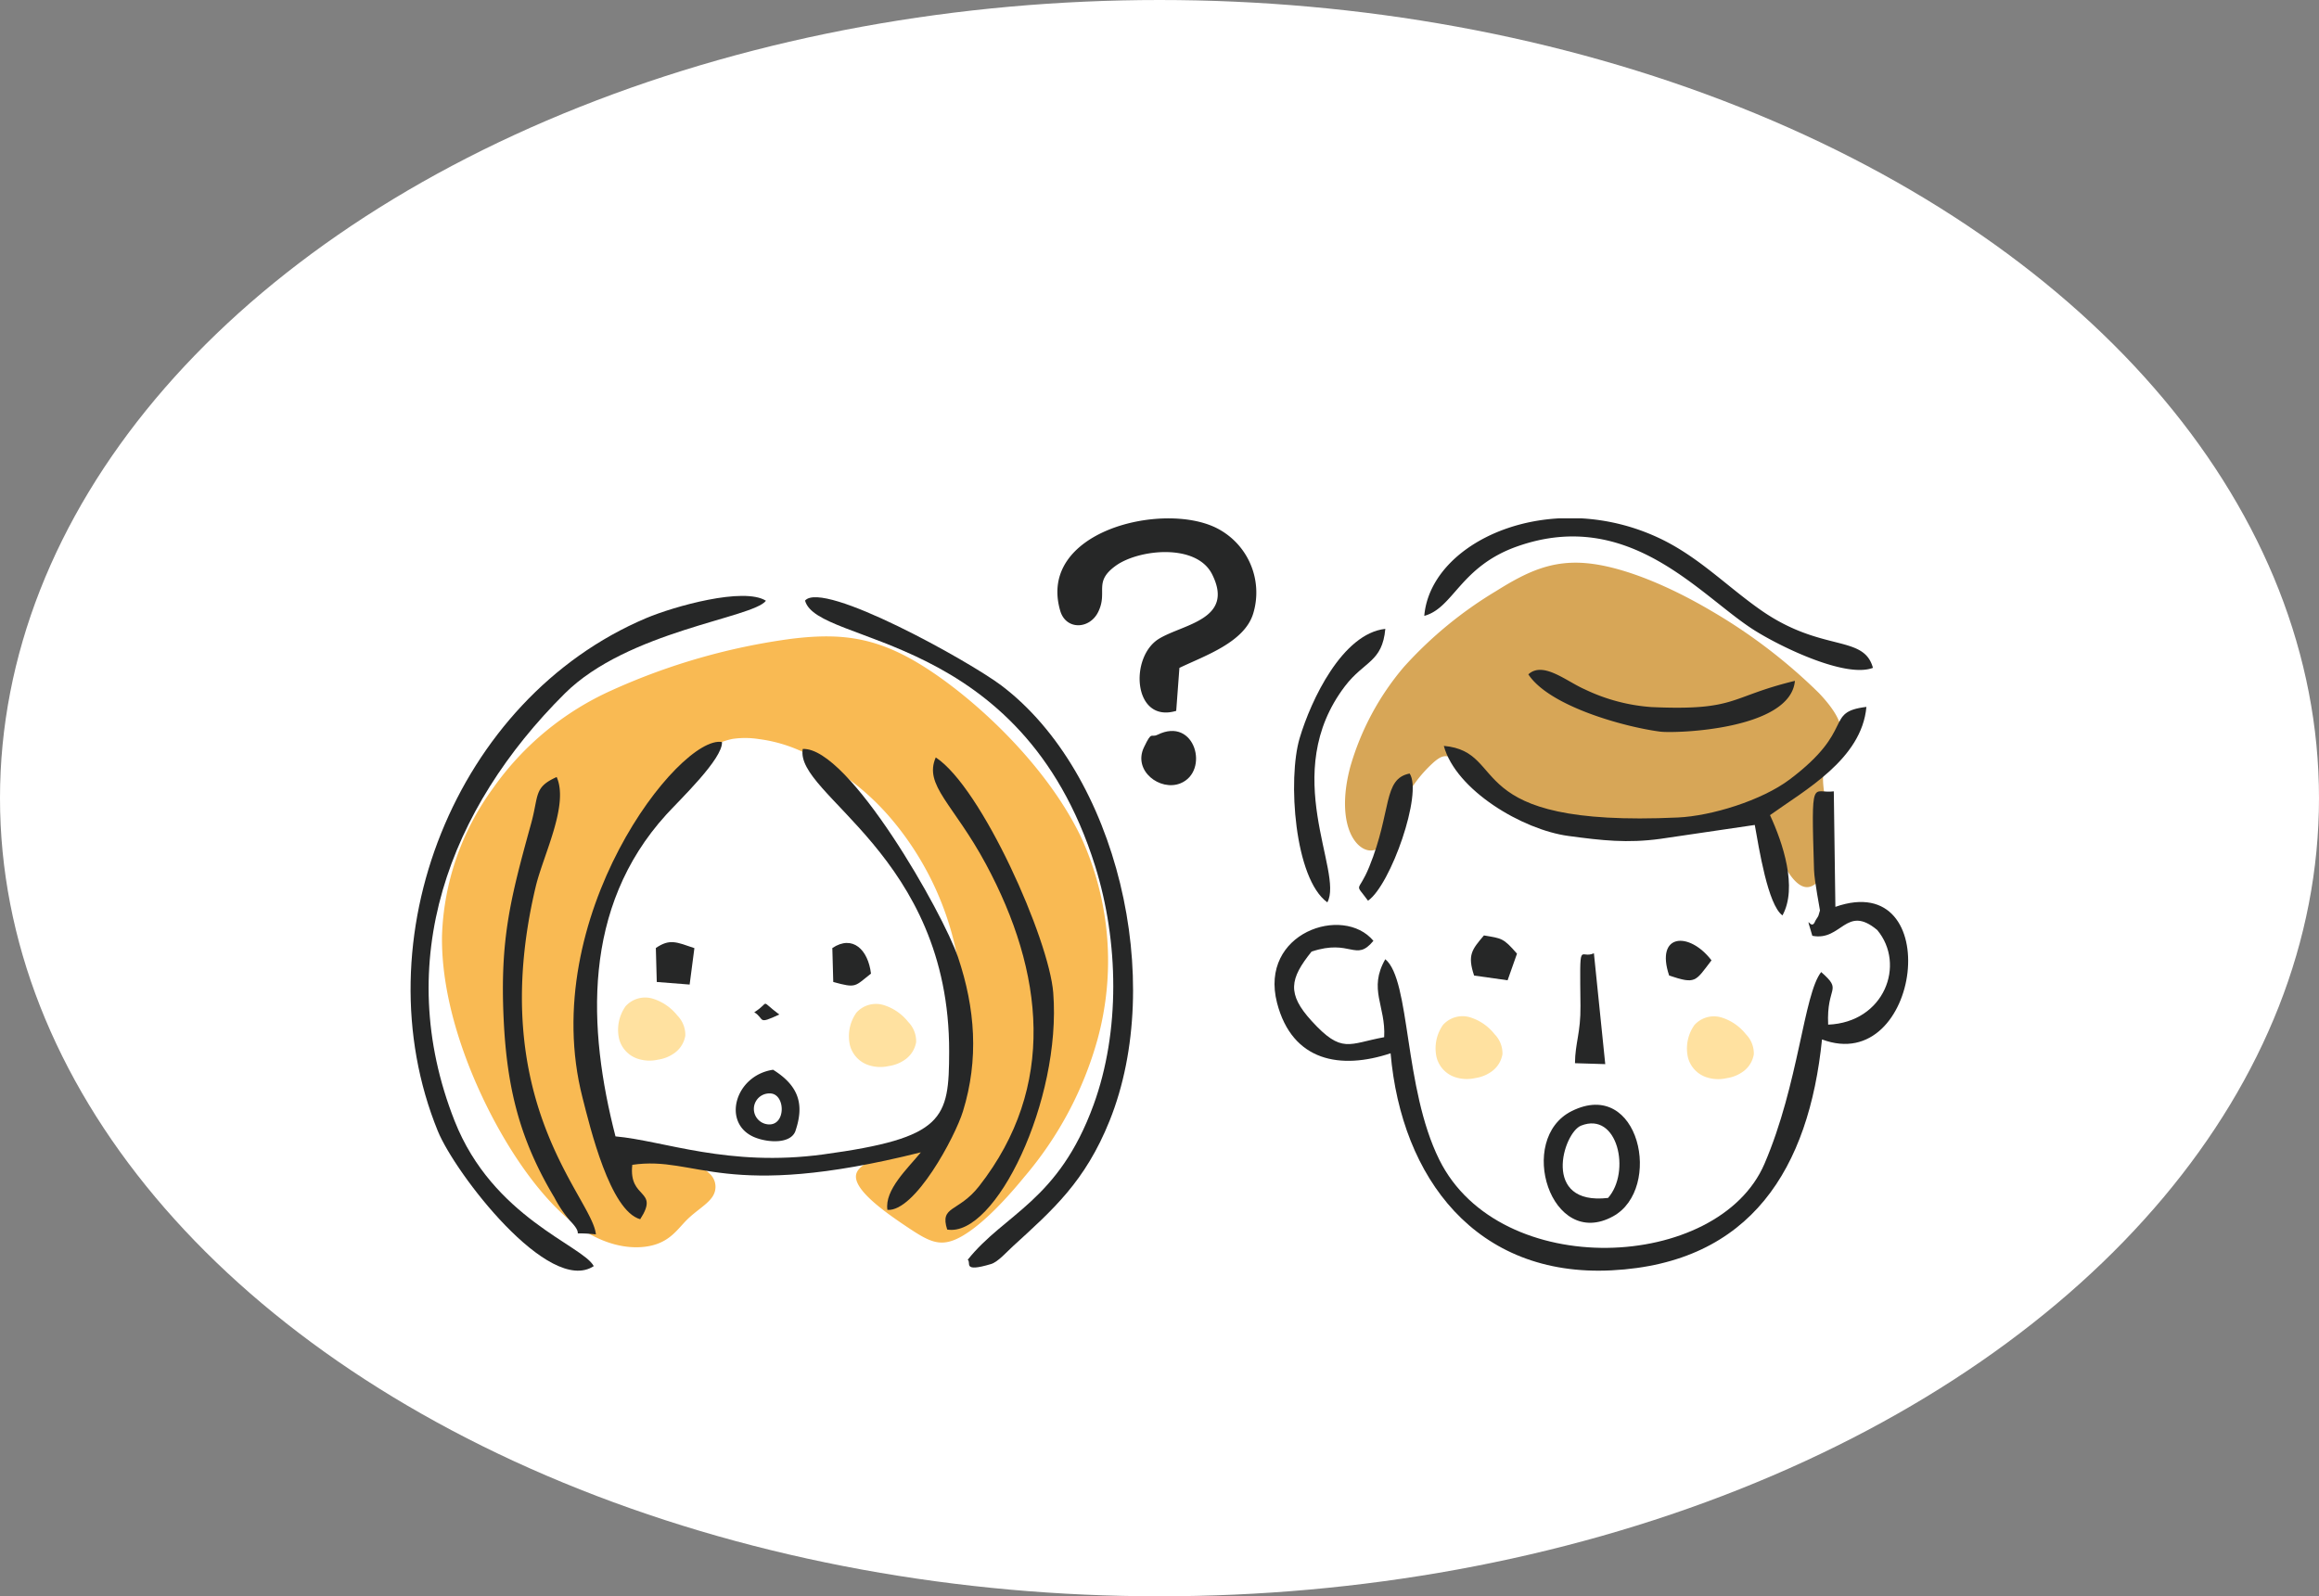 <svg xmlns="http://www.w3.org/2000/svg" xmlns:xlink="http://www.w3.org/1999/xlink" width="305" height="210" viewBox="0 0 305 210">
  <rect x="0" y="0" width="305" height="210" fill="#808080" stroke="none"/>
  <defs>
    <clipPath id="clip-path">
      <rect id="長方形_825" data-name="長方形 825" width="111.23" height="98.971" fill="none"/>
    </clipPath>
    <clipPath id="clip-path-2">
      <rect id="長方形_830" data-name="長方形 830" width="83.34" height="98.971" fill="none"/>
    </clipPath>
  </defs>
  <g id="グループ_1694" data-name="グループ 1694" transform="translate(-531 -381)">
    <ellipse id="楕円形_115" data-name="楕円形 115" cx="152.5" cy="105" rx="152.5" ry="105" transform="translate(531 381)" fill="#fff"/>
    <g id="グループ_1617" data-name="グループ 1617" transform="translate(7 67)">
      <g id="グループ_1167" data-name="グループ 1167" transform="translate(578 382.194)">
        <g id="グループ_1166" data-name="グループ 1166" clip-path="url(#clip-path)">
          <path id="パス_1650" data-name="パス 1650" d="M17.022,114.08A59.144,59.144,0,0,1,10.15,106.4,32.675,32.675,0,0,1,5.686,97.83,48.587,48.587,0,0,1,2.913,86.19a45.809,45.809,0,0,1,.924-15.147A48.638,48.638,0,0,1,11.42,54.252a64.806,64.806,0,0,1,14.4-14.916,36.414,36.414,0,0,1,12.729-5.709,43.04,43.04,0,0,1,8.682-1.6,26.681,26.681,0,0,1,8.418.946,70.639,70.639,0,0,1,11.608,4.279A45.056,45.056,0,0,1,80.548,45.93c4.033,4.022,7.244,9.439,9.666,14.406a53.524,53.524,0,0,1,4.9,14.191A44.172,44.172,0,0,1,95.381,88.4a46.966,46.966,0,0,1-3.47,11.624,48.99,48.99,0,0,1-5.567,10.4,29.215,29.215,0,0,1-6.5,6.179,7.676,7.676,0,0,1-3.483,1.617,8.206,8.206,0,0,1-4.2-.236,12.69,12.69,0,0,1-5.02-3.153,4.053,4.053,0,0,1-.966-4.325,21.588,21.588,0,0,1,2.959-4.82,14.6,14.6,0,0,0,1.848-3.077c.189-.592-.07-.716-.874-.548s-2.153.632-5.008,1.289-7.213,1.513-11.8,2.138a67.352,67.352,0,0,1-13.65.7c-4.24-.319-7.9-1.356-9.59-1.521s-1.4.542-.732,2.2a48.657,48.657,0,0,1,2.1,5.931,2.937,2.937,0,0,1-1.147,3.484,12.092,12.092,0,0,1-5.041,2.79c-1.627.245-2.7-.717-3.836-1.558a37.226,37.226,0,0,1-4.372-3.431" transform="translate(-1.721 -20.712)" fill="#fff" fill-rule="evenodd"/>
          <path id="パス_1651" data-name="パス 1651" d="M46,59.439a29.376,29.376,0,0,0-8.176,9.266A65.686,65.686,0,0,0,30.4,88.5a39.013,39.013,0,0,0,.219,16.12c.891,3.452,2.093,4.5,4.149,5.409a73.572,73.572,0,0,0,7.255,2.4c2.293.713,3.971,1.361,4.875,2.271a2.33,2.33,0,0,1,.375,3.074c-.665.994-2.128,1.811-3.324,2.995s-2.126,2.734-4.487,3.361-6.151.331-10.183-2.693-8.306-8.775-11.714-15.684S11.609,90.77,11.719,83.431a34.719,34.719,0,0,1,6.666-19.357A38.184,38.184,0,0,1,34.1,51.105a84.3,84.3,0,0,1,23.576-6.753c7.1-.872,11.9-.1,18.609,4.439S91.6,61.623,95.847,70.617A39.085,39.085,0,0,1,97.92,97.1a47.466,47.466,0,0,1-9.615,18.046c-3.565,4.362-6.706,7.192-8.994,8.2s-3.72.194-6.553-1.707S65.7,116.75,66.2,114.772s5.71-2.946,8.406-3.779,2.869-1.531,3.712-5.5,2.355-11.223,1.348-18.279a39.672,39.672,0,0,0-8.448-18.68,33.434,33.434,0,0,0-11.327-8.942,19.417,19.417,0,0,0-6.525-2.05,11.539,11.539,0,0,0-3.4-.024A8.612,8.612,0,0,0,46,59.439" transform="translate(-7.585 -28.51)" fill="#f9ba53" fill-rule="evenodd"/>
          <path id="パス_1652" data-name="パス 1652" d="M163.647,186.657a5.358,5.358,0,0,1,.852-4.32,3.458,3.458,0,0,1,3.625-.976,6.616,6.616,0,0,1,3.184,2.206,3.629,3.629,0,0,1,1.041,2.648,3.529,3.529,0,0,1-1.324,2.207,4.86,4.86,0,0,1-2.269.946,4.966,4.966,0,0,1-2.774-.158,3.742,3.742,0,0,1-2.334-2.553" transform="translate(-105.856 -117.319)" fill="#ffe1a0" fill-rule="evenodd"/>
          <path id="パス_1653" data-name="パス 1653" d="M77.543,184.273a5.361,5.361,0,0,1,.852-4.32,3.459,3.459,0,0,1,3.625-.977,6.624,6.624,0,0,1,3.184,2.207,3.622,3.622,0,0,1,1.041,2.649,3.525,3.525,0,0,1-1.324,2.207,4.866,4.866,0,0,1-2.27.946,4.978,4.978,0,0,1-2.774-.158,3.746,3.746,0,0,1-2.334-2.553" transform="translate(-50.112 -115.775)" fill="#ffe1a0" fill-rule="evenodd"/>
          <path id="パス_1654" data-name="パス 1654" d="M106.452,137.38c-1.722,2.124-4.789,4.925-4.395,7.567,3.612.267,8.889-9.578,9.937-12.97,2.106-6.831,1.616-13.537-.646-20.257C109.424,106,97,84.024,90.922,84.309c-1.1,6.07,19.315,13.94,19.255,39.823-.02,8.858-.6,11.351-16.578,13.52-12.477,1.692-20.971-1.81-27.306-2.374-3.653-14.173-4.427-30.1,6.672-42.324C74.8,90.938,80.416,85.607,80.3,83.4c-5.573-1.008-24.4,23.048-18.351,46.76,1.019,4,3.625,14.9,7.592,16.016,2.593-4-1.557-2.557-1.038-7.156,8.489-1.253,11.95,4.867,37.945-1.642" transform="translate(-39.342 -53.975)" fill="#262727" fill-rule="evenodd"/>
          <path id="パス_1655" data-name="パス 1655" d="M24.094,117.1c-1.444-2.729-13.282-6.352-18.307-19.112-8.3-21.055-.7-41.1,14.484-56.208,8.311-8.269,24.717-9.919,26.468-12.212-2.891-1.841-12.067.726-15.76,2.288C5.866,42.483-6.663,74.177,3.583,99.331c2.258,5.542,14.608,21.663,20.511,17.768" transform="translate(0 -18.729)" fill="#262727" fill-rule="evenodd"/>
          <path id="パス_1656" data-name="パス 1656" d="M147.146,29.871c1.614,5.989,28.4,3.814,38.152,34.915,3.126,9.964,3.3,21.777-.2,31.4-4.617,12.7-11.706,14.3-16.561,20.4.53.349-.817,1.727,3.073.56.9-.268,2.07-1.6,2.872-2.335,5.239-4.792,9.494-8.485,12.721-16.522,7.4-18.424,1.03-45.721-14.251-57.264-4.181-3.159-23.471-13.9-25.808-11.156" transform="translate(-95.263 -19.051)" fill="#262727" fill-rule="evenodd"/>
          <path id="パス_1657" data-name="パス 1657" d="M196.728,151.3c6.333,1.088,15.05-16.992,13.951-31.14-.545-7.026-9.4-27-15.451-30.969-1.614,3.661,2.343,6.129,6.595,14.035,7.642,14.207,9.361,29.261-.9,42.373-2.728,3.488-5.208,2.525-4.194,5.7" transform="translate(-126.153 -57.742)" fill="#262727" fill-rule="evenodd"/>
          <path id="パス_1658" data-name="パス 1658" d="M46.674,156.675c-.434-4.82-14.662-17.349-7.919-45.738.986-4.148,4.4-10.744,2.76-14.431-3.032,1.356-2.338,2.407-3.356,6.1-2.722,9.869-4.111,15.184-3.617,25.744.424,9.087,2.127,15.885,6.671,23.471A16,16,0,0,0,43.29,154.9c2.321,2.4-.765,1.326,3.383,1.775" transform="translate(-22.3 -62.478)" fill="#262727" fill-rule="evenodd"/>
          <path id="パス_1659" data-name="パス 1659" d="M91.486,158.886l.122,4.467,4.323.339.626-4.791c-2.362-.8-3.233-1.27-5.071-.016" transform="translate(-59.228 -102.363)" fill="#262727" fill-rule="evenodd"/>
          <path id="パス_1660" data-name="パス 1660" d="M157.318,159.076l.122,4.467c3.094.859,2.808.572,4.961-1.1-.376-3.139-2.405-5.148-5.083-3.364" transform="translate(-101.848 -102.553)" fill="#262727" fill-rule="evenodd"/>
          <path id="パス_1661" data-name="パス 1661" d="M128.207,182.208c1.439.91.333,1.671,3.292.3-2.706-2.007-1.092-1.668-3.292-.3" transform="translate(-83.002 -117.237)" fill="#262727" fill-rule="evenodd"/>
          <path id="パス_1662" data-name="パス 1662" d="M256.9,25.324l.421-5.654c3.318-1.6,8.565-3.35,9.709-7.163a9.5,9.5,0,0,0-4.9-11.272c-7.114-3.483-23.531.485-20.485,10.923.745,2.553,3.855,2.47,4.995.151,1.31-2.668-.689-3.916,2.316-6.083,2.989-2.156,10.6-2.994,12.667,1.134,2.981,5.936-3.79,6.544-6.967,8.464-3.971,2.4-3.425,11.192,2.241,9.5" transform="translate(-156.202 0)" fill="#262727" fill-rule="evenodd"/>
          <path id="パス_1663" data-name="パス 1663" d="M274.707,79.806c-.908.451-.711-.595-1.783,1.647-1.495,3.122,2.129,5.808,4.771,4.758,3.909-1.554,1.964-8.861-2.987-6.4" transform="translate(-176.465 -51.343)" fill="#262727" fill-rule="evenodd"/>
          <path id="パス_1664" data-name="パス 1664" d="M125.762,208.837c2.08-.028,2.183,4.224-.165,4.074a2.039,2.039,0,0,1,.165-4.074m3.391,4.906c1.121-3.328.559-5.836-2.95-8.021-5.089.756-6.8,7.175-2.345,8.92,1.769.693,4.71.839,5.3-.9" transform="translate(-78.526 -133.185)" fill="#262727" fill-rule="evenodd"/>
        </g>
      </g>
      <g id="グループ_1177" data-name="グループ 1177" transform="translate(691.627 382.194)">
        <g id="グループ_1176" data-name="グループ 1176" clip-path="url(#clip-path-2)">
          <path id="パス_1712" data-name="パス 1712" d="M12.711,72.765a13.358,13.358,0,0,1-4.285-1.6A9.371,9.371,0,0,1,5.159,68.5a5.05,5.05,0,0,1-.6-3.3,17.293,17.293,0,0,1,.646-3.892,4.143,4.143,0,0,1,1.7-2.36c.835-.564,2-1,2.553-1.471s.51-.983.484-1.673a15.346,15.346,0,0,0-.295-2.9c-.27-1.345-.813-3.166-1.342-5.5a45.05,45.05,0,0,1-1.156-7.878,28.792,28.792,0,0,1,.659-7.307,16.844,16.844,0,0,1,2.412-5.806,33.245,33.245,0,0,1,5.162-6.283,26.663,26.663,0,0,1,4.845-3.271,17.3,17.3,0,0,0,3.882-3.242,37.072,37.072,0,0,1,5.355-5.275,21.315,21.315,0,0,1,9.07-3.935,22.661,22.661,0,0,1,10.074.961,35.83,35.83,0,0,1,8.76,4.171c2.8,1.777,5.611,3.91,7.894,5.487a30.176,30.176,0,0,0,6.539,3.6c2.5,1,5.755,1.967,7.381,2.452s1.626.485,1.644,1.475a15.059,15.059,0,0,1-.5,4.711,14.876,14.876,0,0,1-2.71,4.53,11.751,11.751,0,0,0-2.181,3.34c-.293,1.006-.009,1.964.081,4.1s-.015,5.464-.1,8.472a56.428,56.428,0,0,0,.023,6.937c.18,1.235.61,1.011,1.714.8a13.656,13.656,0,0,1,4.142-.212A4.126,4.126,0,0,1,84.058,57a5.855,5.855,0,0,1,1.453,4.1,11.2,11.2,0,0,1-2.4,5.705,10.552,10.552,0,0,1-4.025,3.034,13.79,13.79,0,0,1-2.894.869,4.311,4.311,0,0,0-2.24,1.008c-.521.568-.7,1.461-1.154,3.262A76.456,76.456,0,0,1,70.54,82.47c-1.083,2.983-2.525,6.239-3.433,8.475s-1.285,3.449-3.569,4.925a41.648,41.648,0,0,1-9.853,4.15,22.132,22.132,0,0,1-8.773.8,44.521,44.521,0,0,1-8.556-1.832A22.471,22.471,0,0,1,30.3,96.223a22.062,22.062,0,0,1-3.379-3.247,19.338,19.338,0,0,1-3.07-3.57,22.483,22.483,0,0,1-1.882-5.266c-.529-1.942-1.08-3.953-1.584-6.12s-.956-4.49-1.165-5.547-.172-.848-.641-.65a20.466,20.466,0,0,1-2.461.617,8.89,8.89,0,0,1-3.4.326" transform="translate(-2.94 -2.725)" fill="#fff" fill-rule="evenodd"/>
          <path id="パス_1713" data-name="パス 1713" d="M38.142,42.842a17.347,17.347,0,0,0-3.837,4.936c-1.2,2.294-1.967,5.109-3.183,6.189s-2.872.424-3.836-1.465-1.233-5.014-.153-9.043A35.352,35.352,0,0,1,34.17,30.347,52.9,52.9,0,0,1,46.3,20.36c3.973-2.487,7.289-4.107,11.974-3.664s10.741,2.951,16.466,6.343A71.251,71.251,0,0,1,88.754,33.76c2.893,3.047,3.278,4.859,2.807,6.235s-1.8,2.316-2.152,3.958.272,3.986.588,6.254a15.027,15.027,0,0,1-.187,6.173c-.516,1.713-1.557,2.948-2.637,2.928s-2.2-1.292-3.2-3.334-1.889-4.86-3.567-5.843-4.145-.135-8.059.483a51.782,51.782,0,0,1-13.805.4,27.972,27.972,0,0,1-10.739-3.7,35.869,35.869,0,0,1-4.919-3.856,6.324,6.324,0,0,0-2.64-1.292c-.655-.155-1.08-.193-2.1.675" transform="translate(-17.163 -10.793)" fill="#d7a657" fill-rule="evenodd"/>
          <path id="パス_1714" data-name="パス 1714" d="M154.8,192.267a5.326,5.326,0,0,1,.847-4.3,3.439,3.439,0,0,1,3.605-.972,6.578,6.578,0,0,1,3.166,2.195,3.6,3.6,0,0,1,1.035,2.634,3.5,3.5,0,0,1-1.317,2.2,4.828,4.828,0,0,1-2.258.94,4.939,4.939,0,0,1-2.759-.157,3.723,3.723,0,0,1-2.319-2.54" transform="translate(-100.415 -121.319)" fill="#ffe1a0" fill-rule="evenodd"/>
          <path id="パス_1715" data-name="パス 1715" d="M60.541,192.209a5.328,5.328,0,0,1,.845-4.3,3.44,3.44,0,0,1,3.607-.973,6.583,6.583,0,0,1,3.166,2.2,3.605,3.605,0,0,1,1.037,2.634,3.515,3.515,0,0,1-1.318,2.2,4.844,4.844,0,0,1-2.258.941,4.95,4.95,0,0,1-2.76-.157,3.727,3.727,0,0,1-2.319-2.54" transform="translate(-39.218 -121.28)" fill="#ffe1a0" fill-rule="evenodd"/>
          <path id="パス_1716" data-name="パス 1716" d="M70.739,121.373c3.859.743,4.432-4.193,8.532-.762,3.783,4.523.955,12.142-6.455,12.449-.24-5.189,1.99-4.365-.916-6.919-2.309,2.913-2.937,14.708-7.463,25.234-6.079,14.146-34.8,15.5-42.761-.537-4.712-9.493-3.76-23.61-7.105-26.386-2.273,3.96.086,6.143-.148,10.259-4.67.85-5.541,2.255-9.546-2.14-3.26-3.577-2.873-5.55-.005-9.121,5.172-1.726,5.787,1.434,8.135-1.417C9.039,117.25-2.048,120.958.331,130.191c2,7.739,8.386,8.818,14.937,6.635,1.429,16.436,11.266,29.465,29.063,28.556,18.392-.939,25.96-13.487,27.677-30.378,13.02,4.9,16.378-22.556,1.759-17.443l-.208-15.194c-2.811.376-2.992-2.361-2.6,10.34.048,1.5.784,5.2.78,5.33l-.2.681c-.051.154-.365.56-.428.726-.576,1.533-1.447-1.671-.376,1.928" transform="translate(0 -66.456)" fill="#262727" fill-rule="evenodd"/>
          <path id="パス_1717" data-name="パス 1717" d="M63.487,75.83c1.578,5.835,10.351,11.036,16.367,11.85,4.484.607,7.769.972,12.095.386l12.436-1.83c.547,3.009,1.709,10.513,3.641,11.9,2.028-3.677.036-9.576-1.638-13.191,4.561-3.278,12.06-7.348,12.68-14.241-5.62.685-1.334,2.963-10.109,9.557-3.66,2.75-10.253,4.788-14.673,4.993-28.99,1.342-22.022-8.63-30.8-9.42" transform="translate(-41.22 -45.903)" fill="#262727" fill-rule="evenodd"/>
          <path id="パス_1718" data-name="パス 1718" d="M56.171,12.826c3.864-1.046,4.706-6.491,12.235-9.142C83.2-1.526,92.5,10.266,99.592,14.727c3.62,2.277,12.05,6.31,15.583,4.938-1.2-4.418-6.7-2-14.68-7.553C95.976,8.97,92.2,4.989,86.968,2.554A27.627,27.627,0,0,0,76.856,0h-3c-9.4.526-17.1,5.985-17.689,12.825" transform="translate(-36.47 -0.001)" fill="#262727" fill-rule="evenodd"/>
          <path id="パス_1719" data-name="パス 1719" d="M11.7,77.428c2.2-4-6.453-16.93,2.327-28.453,2.52-3.307,4.9-3.129,5.3-7.53-5.641.61-9.778,9.356-11.269,14.382-1.592,5.362-.691,18.5,3.646,21.6" transform="translate(-4.753 -26.909)" fill="#262727" fill-rule="evenodd"/>
          <path id="パス_1720" data-name="パス 1720" d="M95.183,57.415c2.769,4.218,12.674,6.927,17.328,7.534,1.983.257,17.163-.22,17.732-6.679-8.738,2.116-7.572,3.949-18.843,3.45a24.09,24.09,0,0,1-8.788-2.331c-2.439-1.064-5.483-3.748-7.43-1.974" transform="translate(-61.799 -36.894)" fill="#262727" fill-rule="evenodd"/>
          <path id="パス_1721" data-name="パス 1721" d="M32.877,112.436c3-2.088,7.217-14.174,5.473-16.734-3.551.705-2.313,4.9-5.312,12.274-1.469,3.608-2.018,1.924-.161,4.459" transform="translate(-20.579 -62.136)" fill="#262727" fill-rule="evenodd"/>
          <path id="パス_1722" data-name="パス 1722" d="M112.667,177.588l3.983.122-1.492-14.583c-1.9.885-1.862-2.3-1.767,6.929.036,3.54-.695,4.832-.724,7.533" transform="translate(-73.151 -105.913)" fill="#262727" fill-rule="evenodd"/>
          <path id="パス_1723" data-name="パス 1723" d="M74.067,161.716l4.407.623,1.236-3.5c-1.8-2.077-1.993-2-4.348-2.4-1.589,1.872-2.195,2.574-1.295,5.276" transform="translate(-47.818 -101.572)" fill="#262727" fill-rule="evenodd"/>
          <path id="パス_1724" data-name="パス 1724" d="M147.178,163.017c3.528,1.175,3.422.8,5.57-2-2.946-3.844-7.423-3.535-5.57,2" transform="translate(-95.275 -102.873)" fill="#262727" fill-rule="evenodd"/>
          <path id="パス_1725" data-name="パス 1725" d="M109.419,232.2c-8.809,1.028-5.9-8.575-3.552-9.51,4.842-1.923,6.568,6.1,3.552,9.51m-4.778-11.425c-7.337,3.657-2.755,18.362,5.449,13.839,6.57-3.622,3.472-18.286-5.449-13.839" transform="translate(-65.552 -142.8)" fill="#262727" fill-rule="evenodd"/>
        </g>
      </g>
    </g>
  </g>
</svg>
